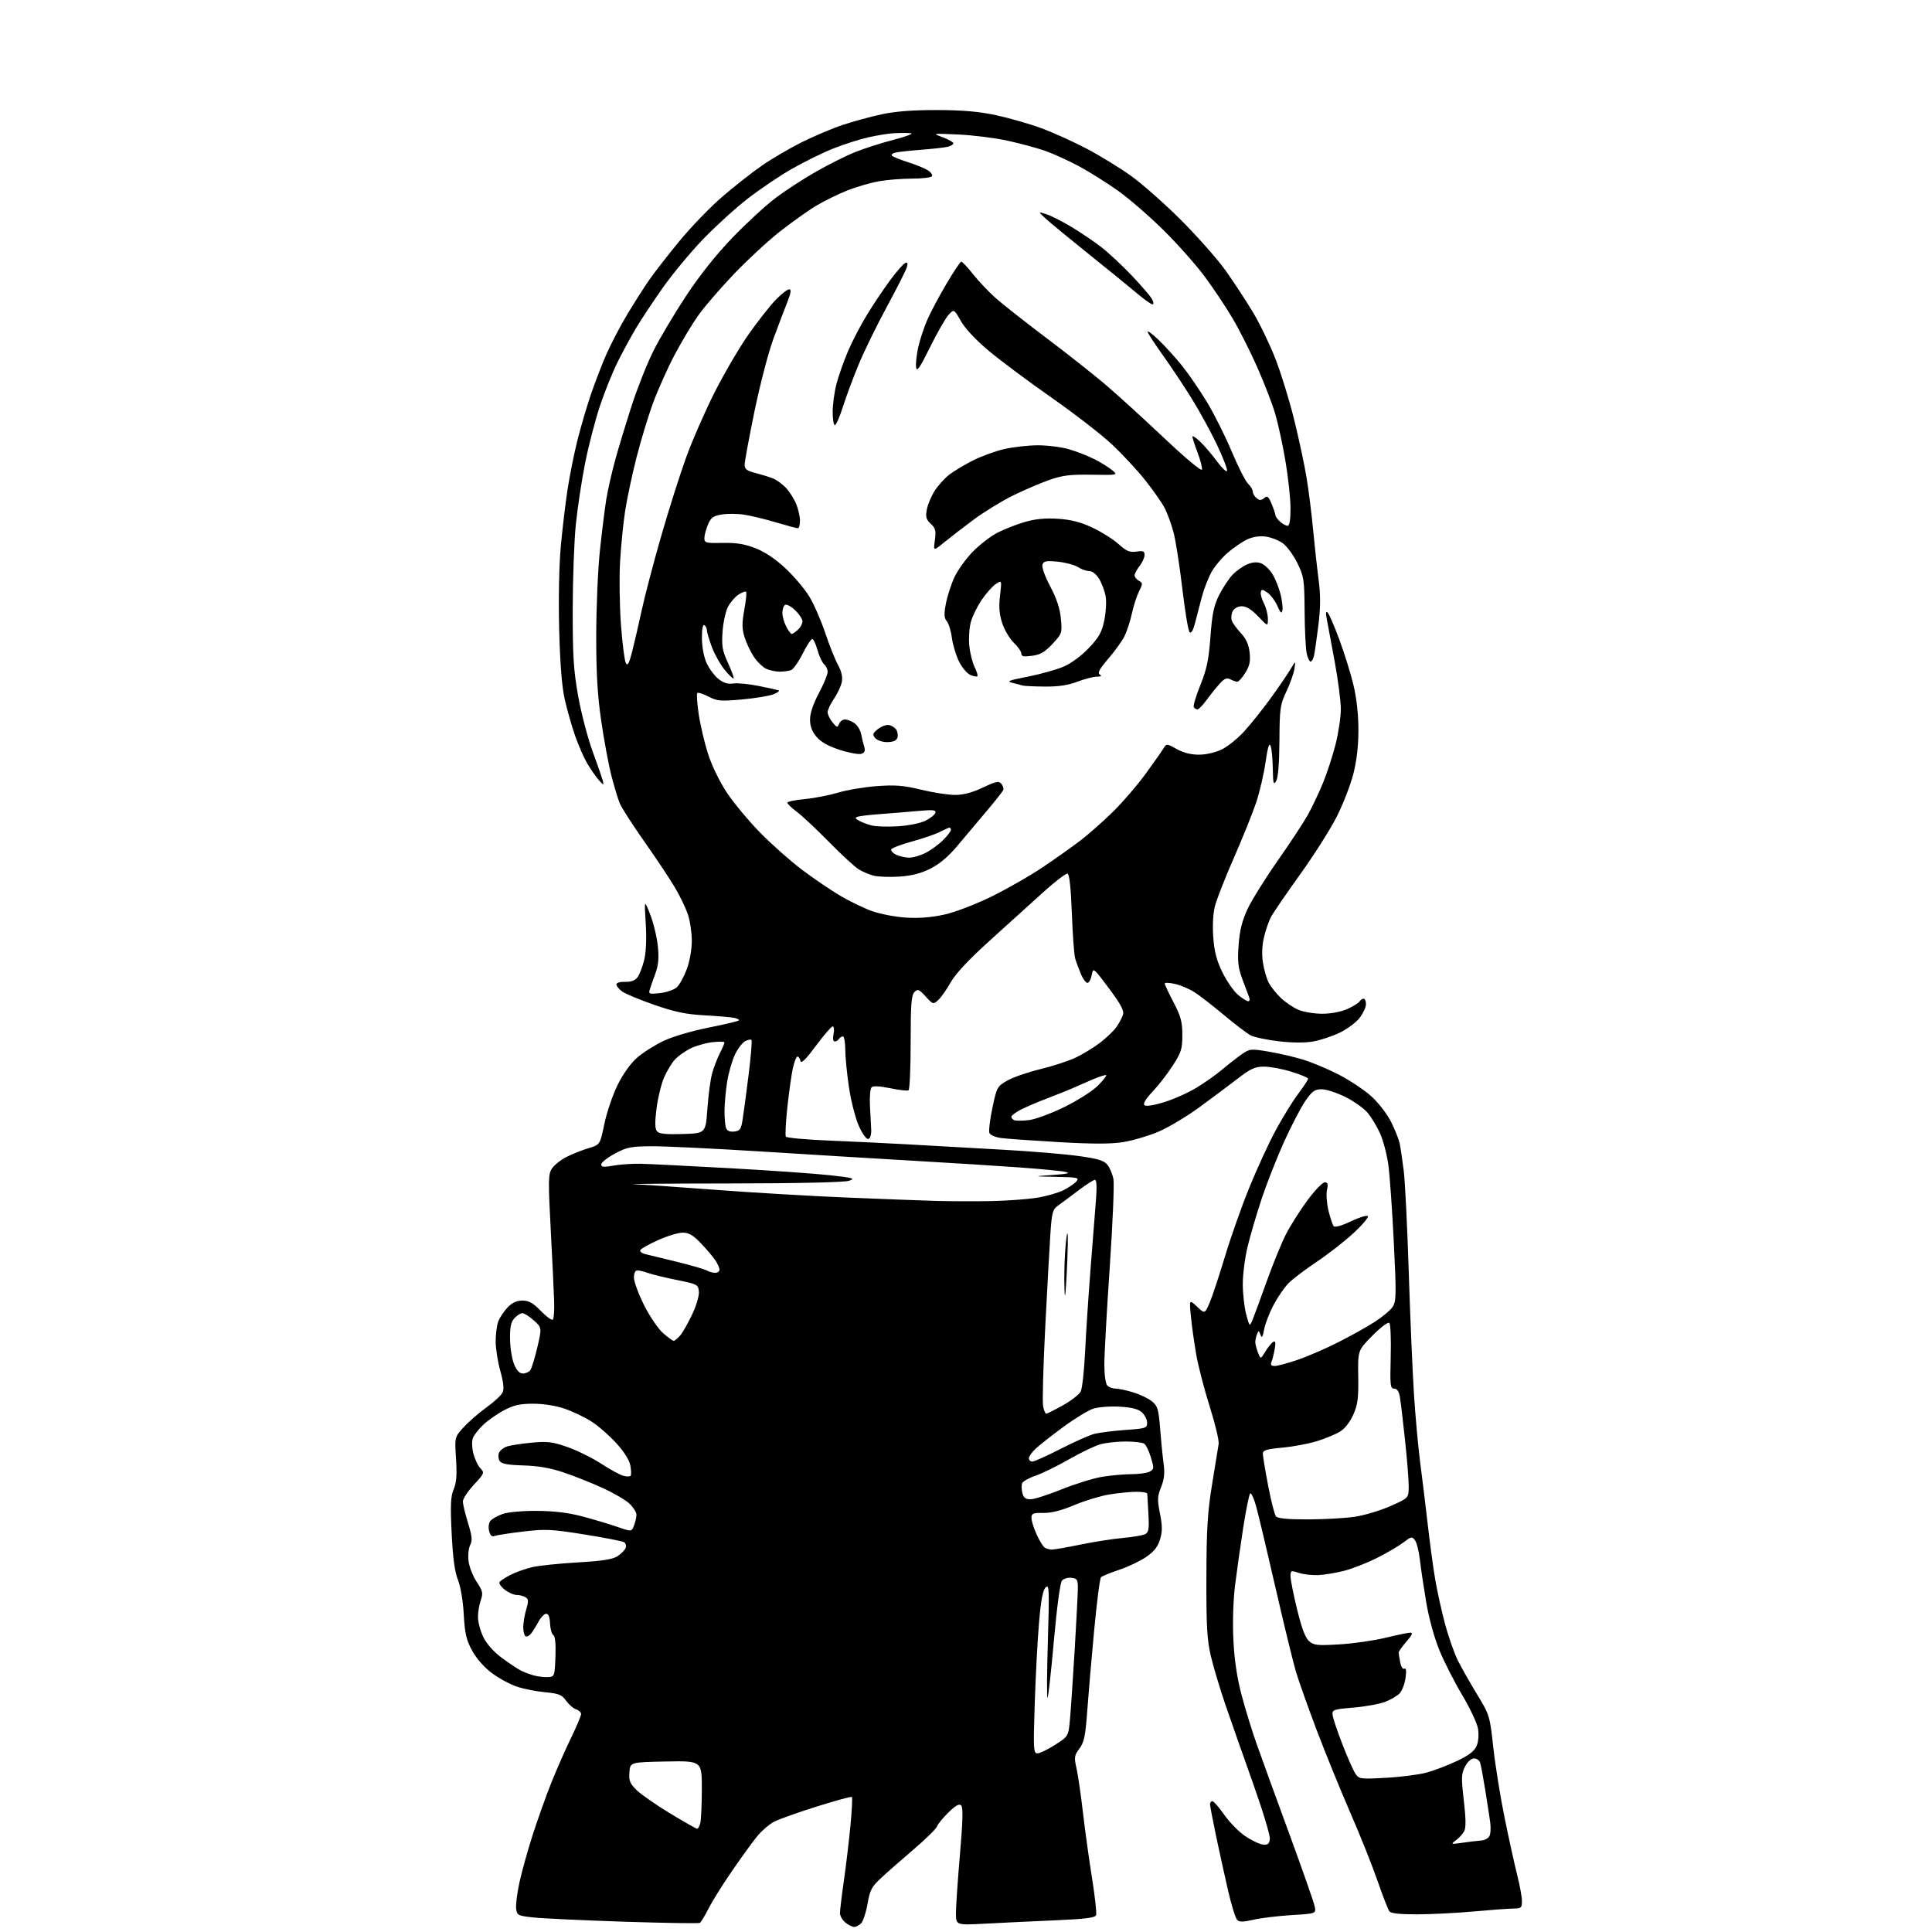 <?xml version="1.0" encoding="UTF-8" standalone="no"?>
<svg 
  version="1.1" 
  xmlns="http://www.w3.org/2000/svg" 
  xmlns:xlink="http://www.w3.org/1999/xlink" 
  xmlns:svg="http://www.w3.org/2000/svg"
  xmlns:rdf="http://www.w3.org/1999/02/22-rdf-syntax-ns#"
  xmlns:cc="http://creativecommons.org/ns#"
  xmlns:dc="http://purl.org/dc/elements/1.1/"
  viewBox="0 0 768 768"
  width="768"
  height="768"
>
<style>svg {background-color: white; }</style>"
<path stroke="none" fill="black" fill-rule="evenodd" d="M339.54,766.00C338.81,766.00 337.25,765.21 336.07,764.25C334.88,763.29 333.91,761.60 333.90,760.50C333.90,759.40 334.60,753.55 335.47,747.50C336.34,741.45 337.51,731.61 338.07,725.63C338.64,719.65 338.90,714.56 338.65,714.32C338.41,714.07 332.20,715.76 324.85,718.07C317.51,720.37 309.85,723.09 307.84,724.10C305.82,725.12 302.64,727.88 300.76,730.23C298.88,732.58 294.40,738.77 290.81,744.00C287.21,749.23 283.09,755.83 281.65,758.68C280.22,761.53 278.67,764.09 278.22,764.37C277.76,764.65 264.11,764.43 247.87,763.90C231.63,763.36 215.46,762.60 211.92,762.21C205.80,761.53 205.48,761.37 205.17,758.64C204.99,757.07 205.60,752.35 206.52,748.14C207.45,743.94 209.78,735.55 211.72,729.50C213.66,723.45 216.94,714.23 219.02,709.00C221.10,703.77 224.65,695.70 226.90,691.05C229.16,686.41 231.00,682.05 231.00,681.37C231.00,680.69 230.11,679.85 229.03,679.51C227.94,679.16 226.16,677.62 225.06,676.09C223.35,673.69 222.19,673.21 216.74,672.70C213.25,672.38 208.17,671.37 205.45,670.46C202.73,669.54 198.25,667.11 195.49,665.05C192.46,662.78 189.37,659.26 187.67,656.14C185.36,651.89 184.78,649.38 184.35,641.74C184.05,636.31 183.09,630.64 182.03,628.00C180.76,624.84 180.02,619.34 179.54,609.50C178.99,598.20 179.15,594.83 180.35,592.00C181.45,589.40 181.69,586.29 181.28,579.91C180.72,571.31 180.72,571.31 184.25,567.41C186.20,565.26 190.28,561.70 193.34,559.50C196.39,557.30 199.30,554.60 199.80,553.50C200.42,552.14 200.13,549.42 198.89,545.00C197.89,541.42 197.05,536.17 197.04,533.32C197.02,530.46 197.48,526.86 198.06,525.32C198.65,523.77 200.31,521.26 201.75,519.75C203.58,517.83 205.38,517.00 207.69,517.00C210.26,517.00 211.90,517.93 215.02,521.14C217.24,523.42 219.37,524.96 219.77,524.56C220.17,524.15 220.40,520.83 220.28,517.16C220.17,513.50 219.55,500.71 218.92,488.75C217.89,469.11 217.93,466.75 219.40,464.51C220.30,463.14 222.89,461.07 225.17,459.91C227.45,458.75 231.39,457.18 233.92,456.43C238.53,455.06 238.53,455.06 240.24,446.78C241.18,442.23 243.55,435.26 245.50,431.30C247.69,426.88 250.68,422.69 253.28,420.43C255.60,418.41 260.32,415.41 263.76,413.78C267.29,412.10 275.06,409.80 281.57,408.51C287.92,407.24 293.37,405.96 293.68,405.65C293.99,405.35 293.17,404.88 291.87,404.61C290.57,404.35 285.23,403.89 280.00,403.60C272.59,403.19 268.20,402.27 260.05,399.43C254.30,397.43 248.58,395.05 247.33,394.14C246.08,393.24 245.05,391.98 245.03,391.35C245.01,390.68 246.45,390.24 248.49,390.30C250.88,390.36 252.45,389.78 253.44,388.45C254.24,387.38 255.42,384.29 256.08,381.60C256.83,378.50 257.06,373.14 256.69,367.10C256.10,357.50 256.10,357.50 258.46,363.50C259.75,366.80 261.12,372.43 261.49,376.01C261.99,380.90 261.75,383.64 260.51,387.01C259.61,389.48 258.60,392.35 258.28,393.40C257.74,395.12 258.12,395.25 262.39,394.77C264.97,394.47 267.95,393.45 269.02,392.48C270.09,391.52 271.87,388.30 272.98,385.33C274.17,382.14 275.00,377.50 275.00,374.00C275.00,370.74 274.30,366.01 273.45,363.50C272.60,360.99 270.33,356.26 268.41,352.99C266.50,349.72 261.06,341.54 256.32,334.81C251.59,328.08 247.13,321.15 246.40,319.41C245.67,317.68 244.17,312.71 243.05,308.38C241.94,304.05 240.12,294.29 239.01,286.70C237.51,276.41 237.00,267.75 237.01,252.70C237.02,241.59 237.67,226.40 238.46,218.95C239.25,211.50 240.38,202.36 240.98,198.65C241.57,194.94 243.20,187.76 244.59,182.70C245.99,177.64 248.96,167.88 251.19,161.00C253.41,154.12 257.26,144.45 259.74,139.50C262.21,134.55 268.04,124.74 272.68,117.70C278.16,109.40 284.67,101.21 291.21,94.42C296.76,88.66 304.50,81.55 308.40,78.62C312.31,75.68 319.55,70.98 324.50,68.17C329.45,65.36 336.33,61.91 339.79,60.51C343.25,59.10 350.22,56.87 355.29,55.55C360.41,54.22 363.39,53.06 362.00,52.94C360.62,52.82 357.70,52.82 355.50,52.93C353.30,53.05 348.64,53.80 345.14,54.59C341.64,55.38 335.34,57.40 331.14,59.08C326.94,60.76 319.56,64.39 314.75,67.14C309.94,69.89 302.07,75.20 297.25,78.94C292.44,82.67 284.43,89.95 279.46,95.11C274.49,100.28 267.26,109.00 263.39,114.50C259.52,120.00 254.75,127.20 252.79,130.50C250.83,133.80 247.57,139.80 245.55,143.84C243.53,147.88 240.36,155.75 238.49,161.34C236.63,166.93 233.98,177.12 232.61,184.00C231.24,190.88 229.57,201.90 228.90,208.50C228.23,215.10 227.67,230.40 227.66,242.50C227.65,260.82 228.01,266.55 229.84,276.75C231.04,283.49 233.64,293.39 235.60,298.75C237.56,304.11 239.39,309.40 239.66,310.50C240.09,312.25 239.88,312.19 237.99,310.04C236.81,308.68 234.74,305.71 233.41,303.43C232.07,301.15 229.90,296.19 228.58,292.39C227.26,288.60 225.42,282.12 224.49,278.00C223.35,272.94 222.63,263.88 222.28,250.15C221.98,238.12 222.24,224.62 222.93,217.15C223.57,210.19 224.78,200.00 225.62,194.50C226.47,189.00 228.23,180.22 229.54,175.00C230.86,169.78 233.23,161.68 234.82,157.00C236.41,152.32 239.17,145.12 240.97,141.00C242.77,136.88 246.53,129.68 249.33,125.00C252.13,120.33 256.15,114.03 258.27,111.00C260.38,107.97 265.79,101.04 270.29,95.59C274.79,90.15 282.30,82.37 286.99,78.31C291.67,74.26 298.78,68.66 302.79,65.88C306.80,63.10 314.02,58.87 318.84,56.47C323.66,54.08 330.95,51.00 335.05,49.64C339.15,48.27 346.10,46.38 350.50,45.43C355.97,44.26 362.93,43.72 372.50,43.75C382.71,43.77 389.07,44.33 396.00,45.81C401.23,46.93 409.32,49.26 414.00,50.98C418.68,52.71 426.72,56.34 431.87,59.05C437.03,61.76 444.90,66.57 449.37,69.74C453.84,72.91 462.90,80.90 469.50,87.50C476.10,94.10 484.12,103.20 487.33,107.72C490.53,112.24 495.35,119.60 498.04,124.07C500.73,128.54 504.72,136.80 506.93,142.43C509.13,148.06 512.49,158.93 514.39,166.58C516.29,174.24 518.55,184.78 519.40,190.00C520.25,195.22 521.41,204.45 521.97,210.50C522.54,216.55 523.51,225.41 524.14,230.18C524.99,236.77 524.97,241.23 524.06,248.68C523.39,254.08 522.61,259.51 522.32,260.75C522.02,261.99 521.42,263.00 520.97,263.00C520.52,263.00 519.83,261.54 519.43,259.75C519.03,257.96 518.66,250.43 518.60,243.00C518.51,230.33 518.33,229.15 515.69,223.77C514.14,220.62 511.53,217.09 509.89,215.92C508.25,214.75 505.19,213.57 503.09,213.29C500.65,212.96 498.01,213.38 495.74,214.45C493.80,215.37 490.36,217.71 488.10,219.65C485.84,221.58 482.92,225.04 481.63,227.33C480.33,229.63 478.56,234.20 477.70,237.50C476.83,240.80 475.61,245.47 474.99,247.88C474.25,250.72 473.51,251.91 472.88,251.28C472.34,250.74 471.04,242.92 469.98,233.90C468.92,224.88 467.36,214.90 466.53,211.72C465.69,208.54 464.12,204.20 463.04,202.08C461.96,199.96 458.44,194.91 455.21,190.86C451.99,186.81 445.95,180.33 441.80,176.46C437.64,172.59 426.93,164.30 417.99,158.06C409.06,151.81 397.93,143.52 393.27,139.64C388.03,135.27 383.74,130.72 382.02,127.70C379.23,122.83 379.23,122.83 377.08,125.14C375.90,126.41 372.59,132.19 369.73,137.97C365.59,146.34 364.44,147.99 364.16,146.00C363.96,144.62 364.35,141.03 365.02,138.00C365.70,134.97 367.34,130.03 368.67,127.00C370.01,123.97 373.42,117.56 376.27,112.75C379.11,107.94 381.75,104.00 382.13,104.00C382.52,104.00 384.63,106.26 386.82,109.01C389.02,111.77 392.99,115.98 395.66,118.36C398.32,120.75 407.25,127.79 415.50,134.01C423.75,140.22 434.33,148.56 439.02,152.53C443.71,156.50 454.28,166.12 462.52,173.90C471.29,182.18 477.62,187.47 477.80,186.66C477.96,185.89 477.17,182.85 476.05,179.89C474.92,176.92 474.00,174.08 474.00,173.56C474.00,173.05 475.39,173.95 477.08,175.56C478.78,177.18 481.80,180.71 483.78,183.40C485.77,186.10 487.57,187.80 487.77,187.18C487.98,186.56 486.17,181.88 483.75,176.77C481.33,171.67 476.81,163.41 473.70,158.40C470.60,153.40 465.52,145.76 462.41,141.43C459.31,137.09 456.53,132.86 456.24,132.03C455.95,131.19 457.84,132.53 460.44,135.00C463.04,137.47 467.33,142.20 469.97,145.50C472.61,148.80 477.08,155.32 479.89,160.00C482.71,164.68 487.09,173.45 489.63,179.50C492.18,185.55 495.10,191.31 496.13,192.29C497.16,193.27 498.00,194.68 498.00,195.42C498.00,196.15 498.67,197.32 499.50,198.00C500.70,198.99 501.30,198.99 502.50,198.00C503.76,196.95 504.24,197.32 505.50,200.35C506.32,202.32 507.00,204.33 507.00,204.81C507.00,205.30 507.82,206.43 508.83,207.35C509.83,208.26 511.18,209.00 511.83,209.00C512.61,209.00 513.00,206.71 513.00,202.10C513.00,198.30 512.10,189.87 511.00,183.35C509.90,176.83 508.06,168.35 506.92,164.50C505.79,160.65 502.61,152.40 499.86,146.17C497.12,139.94 492.68,131.13 490.00,126.59C487.32,122.05 482.31,114.55 478.88,109.92C475.45,105.29 468.08,97.00 462.52,91.50C456.95,86.00 448.82,78.95 444.45,75.84C440.08,72.72 433.09,68.34 428.92,66.09C424.75,63.85 418.67,61.08 415.42,59.95C412.16,58.81 405.45,57.00 400.50,55.92C395.55,54.84 386.77,53.74 381.00,53.47C370.52,52.99 370.51,52.99 374.75,54.58C377.09,55.45 379.00,56.53 379.00,56.97C379.00,57.42 377.99,58.03 376.75,58.34C375.51,58.64 370.90,59.17 366.50,59.51C362.10,59.84 357.42,60.34 356.11,60.62C354.78,60.89 354.11,61.48 354.61,61.93C355.10,62.38 357.98,63.54 361.00,64.49C364.02,65.45 367.53,66.87 368.78,67.66C370.04,68.44 370.80,69.52 370.47,70.04C370.15,70.57 366.62,71.00 362.62,71.00C358.63,71.00 352.70,71.47 349.43,72.05C346.17,72.62 340.57,74.24 337.00,75.64C333.43,77.03 327.80,79.79 324.50,81.76C321.20,83.73 314.60,88.43 309.82,92.20C305.05,95.98 296.80,103.63 291.49,109.21C286.19,114.79 279.90,122.09 277.53,125.43C275.16,128.77 270.96,135.78 268.20,141.00C265.44,146.22 261.60,154.78 259.67,160.00C257.74,165.22 254.73,175.12 252.98,182.00C251.24,188.88 249.21,198.45 248.48,203.27C247.74,208.09 246.85,217.09 246.49,223.27C246.13,229.45 246.28,240.66 246.83,248.19C247.39,255.72 248.26,262.64 248.77,263.56C249.50,264.87 250.07,263.82 251.33,258.87C252.22,255.37 253.92,248.00 255.11,242.50C256.30,237.00 259.72,223.95 262.72,213.50C265.72,203.05 270.20,188.88 272.69,182.00C275.18,175.12 280.32,163.36 284.12,155.86C287.92,148.36 293.99,138.01 297.61,132.86C301.23,127.71 306.04,121.59 308.30,119.25C310.57,116.91 313.00,115.00 313.70,115.00C314.65,115.00 314.44,116.38 312.91,120.25C311.76,123.14 309.25,129.78 307.33,135.00C305.41,140.22 302.08,153.05 299.92,163.50C297.77,173.95 296.01,183.50 296.00,184.71C296.00,186.48 296.86,187.14 300.25,188.01C302.59,188.61 305.68,189.56 307.13,190.12C308.58,190.68 310.92,192.35 312.33,193.82C313.74,195.30 315.59,198.17 316.45,200.22C317.30,202.26 318.00,205.30 318.00,206.97C318.00,208.64 317.63,210.00 317.18,210.00C316.72,210.00 312.79,208.94 308.43,207.64C304.07,206.34 298.32,204.96 295.67,204.57C293.01,204.17 289.03,204.16 286.82,204.53C283.49,205.09 282.57,205.78 281.41,208.57C280.63,210.42 280.00,212.84 280.00,213.95C280.00,215.80 280.60,215.95 287.25,215.82C292.67,215.70 295.97,216.24 300.32,217.93C304.13,219.42 308.26,222.19 312.32,226.00C315.72,229.19 319.98,234.25 321.78,237.25C323.59,240.25 326.40,246.71 328.04,251.60C329.68,256.50 331.97,262.22 333.12,264.33C334.54,266.93 335.03,269.11 334.63,271.10C334.31,272.72 332.91,275.72 331.52,277.76C330.13,279.80 329.00,282.21 329.00,283.12C329.00,284.03 329.87,285.84 330.93,287.14C332.66,289.27 332.92,289.33 333.53,287.75C333.91,286.79 334.97,286.00 335.88,286.00C336.80,286.00 338.50,286.66 339.66,287.47C340.82,288.29 342.00,290.20 342.29,291.72C342.58,293.25 343.13,295.51 343.52,296.74C344.04,298.38 343.76,299.15 342.49,299.64C341.53,300.01 337.68,299.32 333.93,298.12C329.24,296.60 326.31,294.97 324.56,292.88C322.79,290.78 322.00,288.67 322.00,286.01C322.00,283.54 323.25,279.80 325.50,275.57C327.43,271.94 329.00,268.13 329.00,267.11C329.00,266.08 328.38,264.73 327.62,264.10C326.87,263.48 325.68,260.95 324.99,258.48C324.30,256.02 323.36,254.00 322.88,254.00C322.41,254.00 320.69,256.64 319.06,259.87C317.43,263.10 315.36,266.03 314.47,266.37C313.57,266.72 311.54,267.00 309.97,267.00C308.39,267.00 305.97,266.49 304.59,265.86C303.21,265.23 300.97,263.05 299.62,261.01C298.27,258.97 296.61,255.42 295.92,253.12C294.92,249.81 294.92,247.57 295.88,242.35C296.55,238.73 296.86,235.53 296.58,235.24C296.29,234.96 294.93,235.47 293.55,236.37C292.17,237.28 290.29,239.47 289.37,241.25C288.45,243.03 287.48,247.47 287.22,251.13C286.82,256.80 287.13,258.61 289.39,263.54C290.84,266.71 291.85,269.48 291.63,269.70C291.41,269.92 289.82,268.39 288.09,266.30C286.37,264.21 284.07,260.12 282.98,257.21C281.89,254.30 281.00,251.29 281.00,250.52C281.00,249.75 280.55,248.84 280.00,248.50C279.38,248.11 279.01,250.07 279.02,253.69C279.04,257.17 279.79,261.14 280.90,263.58C281.92,265.82 284.04,268.67 285.61,269.91C287.62,271.49 289.37,272.02 291.49,271.70C293.14,271.45 297.65,271.88 301.50,272.66C305.35,273.43 308.95,274.22 309.50,274.41C310.05,274.61 309.15,275.31 307.50,275.97C305.85,276.64 300.23,277.57 295.00,278.04C286.47,278.81 285.11,278.69 281.63,276.90C279.50,275.80 277.50,275.17 277.18,275.49C276.86,275.80 277.11,279.54 277.73,283.78C278.35,288.03 280.00,295.10 281.40,299.50C282.89,304.21 285.97,310.58 288.88,315.00C291.61,319.12 297.59,326.32 302.18,331.00C306.77,335.68 314.24,342.30 318.77,345.71C323.31,349.13 330.10,353.75 333.85,355.98C337.61,358.21 343.34,360.99 346.59,362.16C349.84,363.33 355.94,364.50 360.15,364.76C365.29,365.09 370.29,364.69 375.38,363.56C379.73,362.59 387.74,359.53 394.14,356.39C400.29,353.37 409.41,348.16 414.41,344.80C419.41,341.44 426.20,336.63 429.50,334.11C432.80,331.58 438.70,326.37 442.60,322.51C446.51,318.65 452.36,311.83 455.60,307.34C458.85,302.86 462.00,298.36 462.61,297.34C463.69,295.57 463.89,295.59 467.75,297.75C470.36,299.21 473.45,300.00 476.57,300.00C479.39,300.00 483.14,299.14 485.66,297.92C488.02,296.78 492.06,293.52 494.64,290.67C497.22,287.83 501.84,282.05 504.91,277.83C507.99,273.60 511.54,268.43 512.80,266.33C515.11,262.50 515.11,262.50 514.54,265.94C514.23,267.83 512.79,271.88 511.33,274.94C508.88,280.09 508.68,281.54 508.59,294.50C508.53,303.60 508.07,309.20 507.28,310.50C506.24,312.20 506.05,311.46 505.96,305.50C505.90,301.65 505.51,297.60 505.08,296.50C504.53,295.09 503.94,296.99 503.07,303.00C502.40,307.68 500.72,314.87 499.35,318.99C497.98,323.11 493.99,333.01 490.49,340.99C486.99,348.97 483.58,357.67 482.92,360.33C482.20,363.23 481.95,368.18 482.30,372.72C482.72,378.35 483.66,381.90 485.97,386.58C487.67,390.04 490.43,394.03 492.11,395.44C493.78,396.85 495.62,398.00 496.18,398.00C496.77,398.00 496.91,397.25 496.49,396.25C496.10,395.29 494.87,392.02 493.77,389.00C492.14,384.51 491.88,382.04 492.37,375.59C492.80,369.80 493.76,365.97 495.94,361.31C497.58,357.81 502.94,349.22 507.85,342.22C512.75,335.22 518.15,327.02 519.84,324.00C521.53,320.98 524.24,315.28 525.86,311.34C527.48,307.40 529.75,300.45 530.91,295.90C532.06,291.35 533.00,285.03 533.00,281.88C533.00,278.72 531.89,270.14 530.53,262.82C529.18,255.49 527.77,247.93 527.40,246.00C526.95,243.61 527.06,242.82 527.76,243.50C528.33,244.05 530.42,248.88 532.41,254.24C534.40,259.60 536.92,267.70 538.01,272.24C539.26,277.48 539.99,284.00 539.99,290.09C540.00,296.43 539.32,302.36 537.99,307.59C536.88,311.94 533.94,319.55 531.45,324.50C528.96,329.45 522.41,339.80 516.88,347.50C511.35,355.20 506.12,362.85 505.24,364.50C504.37,366.15 503.11,369.79 502.45,372.60C501.68,375.86 501.54,379.52 502.05,382.75C502.49,385.53 503.52,389.09 504.34,390.65C505.16,392.22 507.33,394.94 509.16,396.70C511.00,398.46 514.17,400.60 516.22,401.45C518.26,402.30 522.54,402.99 525.72,402.98C529.19,402.96 533.15,402.21 535.63,401.08C537.90,400.05 540.06,398.71 540.44,398.10C540.81,397.50 541.54,397.00 542.06,397.00C542.58,397.00 543.00,397.97 543.00,399.16C543.00,400.34 541.88,402.78 540.51,404.58C539.14,406.37 535.65,409.00 532.76,410.41C529.87,411.82 525.17,413.41 522.31,413.95C518.93,414.58 514.11,414.58 508.47,413.94C503.71,413.40 498.62,412.33 497.16,411.56C495.70,410.80 490.90,407.15 486.50,403.46C482.10,399.78 476.83,395.69 474.79,394.39C472.75,393.09 469.27,391.62 467.04,391.12C464.82,390.62 463.00,390.55 463.00,390.96C463.00,391.38 464.57,394.74 466.50,398.43C469.41,404.02 470.00,406.19 470.00,411.42C470.00,417.00 469.57,418.35 466.15,423.64C464.04,426.92 460.43,431.57 458.13,433.98C455.53,436.71 454.32,438.72 454.90,439.30C455.49,439.89 458.41,439.46 462.67,438.16C466.43,437.02 472.19,434.46 475.47,432.48C478.75,430.50 483.40,427.22 485.80,425.19C488.21,423.16 491.68,420.44 493.53,419.15C496.77,416.89 497.16,416.85 504.20,418.02C508.21,418.69 514.42,420.13 518.00,421.22C521.58,422.31 528.00,425.01 532.29,427.23C536.57,429.45 542.33,433.29 545.10,435.78C547.90,438.29 551.37,442.77 552.94,445.90C554.48,448.98 556.04,452.85 556.38,454.50C556.73,456.15 557.46,461.03 558.00,465.35C558.54,469.67 559.43,487.67 559.99,505.35C560.55,523.03 561.49,544.92 562.06,554.00C562.64,563.08 563.76,575.37 564.54,581.33C565.33,587.28 566.67,598.31 567.53,605.83C568.38,613.35 569.74,623.33 570.54,628.00C571.34,632.67 573.11,640.66 574.47,645.74C575.84,650.82 578.15,657.35 579.61,660.24C581.07,663.13 584.49,669.17 587.23,673.66C592.12,681.69 592.22,682.02 593.61,694.65C594.39,701.71 596.40,714.24 598.08,722.49C599.76,730.75 602.00,740.95 603.07,745.17C604.13,749.38 605.00,754.14 605.00,755.74C605.00,758.35 604.67,758.65 601.75,758.67C599.96,758.68 592.88,759.20 586.00,759.82C579.12,760.45 568.94,760.96 563.37,760.98C556.42,760.99 552.95,760.61 552.29,759.75C551.77,759.06 549.62,753.55 547.53,747.50C545.43,741.45 540.58,729.30 536.74,720.50C532.90,711.70 526.94,697.06 523.49,687.97C520.04,678.87 516.28,668.30 515.14,664.47C514.01,660.63 510.34,645.58 507.00,631.00C503.65,616.42 500.20,601.89 499.31,598.70C498.43,595.50 497.36,593.25 496.94,593.70C496.53,594.14 495.27,600.35 494.16,607.50C493.05,614.65 491.60,624.95 490.93,630.39C490.22,636.17 489.95,645.10 490.29,651.89C490.66,659.60 491.73,666.85 493.47,673.50C494.91,679.00 497.60,687.77 499.45,693.00C501.29,698.23 507.13,714.30 512.42,728.72C517.71,743.14 522.30,756.23 522.61,757.81C523.19,760.69 523.19,760.69 513.34,761.29C507.93,761.63 501.13,762.45 498.23,763.13C494.19,764.07 492.68,764.08 491.78,763.18C491.13,762.53 489.53,757.39 488.23,751.75C486.93,746.11 484.77,736.33 483.44,730.00C482.11,723.67 481.02,717.94 481.01,717.25C481.00,716.56 481.42,716.00 481.94,716.00C482.46,716.00 484.57,718.42 486.64,721.38C488.71,724.34 492.45,728.16 494.95,729.86C497.45,731.56 500.62,733.07 502.00,733.23C504.01,733.45 504.56,733.01 504.79,731.00C504.95,729.62 501.88,719.50 497.96,708.50C494.04,697.50 489.10,683.44 486.98,677.25C484.87,671.06 482.32,662.51 481.32,658.25C479.82,651.86 479.51,646.36 479.56,627.00C479.61,607.70 480.02,601.08 481.83,590.00C483.05,582.58 484.21,575.38 484.43,574.01C484.64,572.64 483.05,565.97 480.90,559.19C478.75,552.40 476.33,543.10 475.53,538.50C474.73,533.90 473.77,527.07 473.40,523.32C472.74,516.50 472.74,516.50 475.84,519.41C478.94,522.31 478.94,522.31 480.83,517.90C481.87,515.48 484.60,507.23 486.91,499.57C489.21,491.92 493.58,479.54 496.62,472.08C499.65,464.61 504.38,454.35 507.12,449.28C509.86,444.22 513.88,437.70 516.05,434.81C518.22,431.92 520.00,429.22 520.00,428.82C520.00,428.41 517.03,427.16 513.39,426.04C509.76,424.92 504.86,424.00 502.49,424.00C498.90,424.00 497.19,424.78 492.03,428.75C488.65,431.36 481.74,436.52 476.69,440.21C471.63,443.91 464.29,448.28 460.36,449.93C456.43,451.58 450.17,453.41 446.45,454.01C441.61,454.78 434.38,454.78 421.09,454.02C410.87,453.43 400.56,452.71 398.19,452.41C395.66,452.09 393.64,451.23 393.30,450.35C392.98,449.51 393.52,445.03 394.50,440.38C396.22,432.19 396.40,431.85 400.39,429.56C402.65,428.26 408.53,426.22 413.46,425.03C418.39,423.84 424.74,421.76 427.58,420.42C430.42,419.08 434.79,416.41 437.29,414.50C439.80,412.59 442.72,409.78 443.79,408.26C444.86,406.74 446.03,404.54 446.40,403.37C446.90,401.75 445.57,399.26 440.81,392.87C434.73,384.72 434.55,384.58 434.03,387.42C433.74,389.02 433.01,390.50 432.41,390.70C431.82,390.89 430.61,389.36 429.72,387.28C428.84,385.20 427.79,382.38 427.39,381.00C426.98,379.62 426.40,371.56 426.08,363.08C425.70,353.10 425.11,347.53 424.38,347.29C423.77,347.09 419.39,350.43 414.66,354.71C409.92,359.00 400.37,367.63 393.44,373.91C385.06,381.49 379.85,387.06 377.90,390.52C376.29,393.38 374.06,396.54 372.95,397.55C370.98,399.33 370.86,399.30 367.96,396.12C365.32,393.23 364.82,393.03 363.50,394.36C362.28,395.58 362.00,399.27 362.00,414.37C362.00,424.55 361.62,433.12 361.15,433.41C360.68,433.70 357.42,433.33 353.90,432.59C349.92,431.76 347.12,431.60 346.50,432.18C345.95,432.69 345.64,435.90 345.81,439.31C345.98,442.71 346.21,447.03 346.31,448.90C346.42,450.90 345.98,452.49 345.24,452.74C344.48,453.00 342.97,451.00 341.48,447.75C340.11,444.74 338.33,437.90 337.51,432.41C336.68,426.96 336.01,420.14 336.01,417.25C336.00,414.36 335.58,412.00 335.06,412.00C334.54,412.00 333.84,412.45 333.50,413.00C333.16,413.55 332.40,414.00 331.82,414.00C331.16,414.00 330.98,412.83 331.35,411.00C331.68,409.35 331.53,408.00 331.01,408.00C330.50,408.00 327.49,411.49 324.32,415.75C320.27,421.20 318.46,422.98 318.21,421.75C318.01,420.79 317.47,420.00 317.01,420.00C316.55,420.00 315.71,422.14 315.15,424.75C314.59,427.36 313.62,434.32 312.98,440.21C312.35,446.10 312.08,451.33 312.39,451.82C312.70,452.32 320.50,453.03 329.73,453.40C338.95,453.77 353.93,454.50 363.00,455.02C372.07,455.54 388.27,456.45 399.00,457.05C409.73,457.64 422.99,458.75 428.49,459.50C436.46,460.59 438.82,461.30 440.21,463.01C441.16,464.18 442.24,466.75 442.61,468.72C442.98,470.68 442.31,486.52 441.13,503.90C439.94,521.28 438.98,538.67 438.99,542.55C439.00,546.68 439.50,550.10 440.20,550.80C440.86,551.46 442.35,552.00 443.52,552.00C444.68,552.00 447.86,552.68 450.57,553.51C453.28,554.35 456.62,555.97 458.00,557.12C460.19,558.96 460.58,560.30 461.16,567.86C461.53,572.61 462.15,578.85 462.54,581.71C463.07,585.60 462.82,588.00 461.55,591.16C460.07,594.85 460.02,596.18 461.10,601.64C462.08,606.55 462.09,608.76 461.14,611.92C460.26,614.85 458.76,616.76 455.63,618.91C453.27,620.53 448.45,622.83 444.92,624.01C441.39,625.19 438.13,626.52 437.67,626.96C437.21,627.40 435.98,636.98 434.93,648.26C433.87,659.54 432.63,674.00 432.17,680.41C431.47,690.10 430.95,692.58 429.08,695.10C427.05,697.85 426.94,698.60 427.91,702.82C428.49,705.39 429.66,713.35 430.49,720.50C431.32,727.65 432.95,739.45 434.12,746.72C435.28,754.00 436.00,760.56 435.71,761.31C435.31,762.35 431.33,762.85 419.34,763.36C410.63,763.74 398.21,764.33 391.75,764.68C380.00,765.31 380.00,765.31 380.00,760.46C380.00,757.80 380.72,747.33 381.59,737.20C382.74,723.87 382.88,718.48 382.09,717.69C381.30,716.90 379.89,717.67 377.00,720.50C374.81,722.64 372.78,725.13 372.49,726.02C372.21,726.91 368.07,730.98 363.29,735.07C358.51,739.16 352.65,744.30 350.28,746.50C346.50,750.00 345.82,751.29 344.86,756.79C344.26,760.25 343.12,763.74 342.31,764.54C341.51,765.34 340.26,766.00 339.54,766.00zM581.50,732.50C584.25,732.10 587.53,731.71 588.79,731.64C590.04,731.56 591.49,730.83 592.00,730.00C592.52,729.17 592.69,726.70 592.39,724.50C592.09,722.30 591.19,716.45 590.39,711.50C589.60,706.55 588.70,701.71 588.40,700.75C588.11,699.79 587.01,699.00 585.96,699.00C584.82,699.00 583.38,700.31 582.37,702.24C580.88,705.13 580.83,706.61 581.89,715.74C582.73,722.94 582.77,726.56 582.03,727.94C581.46,729.02 579.98,730.64 578.74,731.56C576.58,733.16 576.68,733.19 581.50,732.50zM277.13,726.98C277.48,726.99 278.04,725.99 278.37,724.75C278.70,723.51 278.98,717.43 278.99,711.22C279.00,699.95 279.00,699.95 264.75,700.22C250.50,700.50 250.50,700.50 250.20,704.51C249.95,707.93 250.39,708.99 253.20,711.71C255.02,713.46 261.00,717.61 266.50,720.93C272.00,724.25 276.79,726.97 277.13,726.98zM550.86,706.71C556.71,706.40 564.02,705.46 567.09,704.63C570.17,703.79 575.64,701.69 579.26,699.97C584.02,697.69 586.15,696.04 587.01,693.97C587.71,692.28 587.92,689.50 587.53,687.16C587.16,684.98 584.34,679.00 581.27,673.85C578.20,668.71 574.12,660.71 572.21,656.07C570.14,651.02 568.01,643.26 566.91,636.74C565.91,630.75 564.78,623.19 564.41,619.94C564.05,616.69 563.18,613.26 562.49,612.31C561.32,610.71 560.99,610.77 557.86,613.16C556.01,614.57 551.30,617.33 547.41,619.29C543.51,621.26 537.64,623.56 534.36,624.41C531.08,625.26 526.39,626.03 523.95,626.13C521.50,626.23 518.04,625.82 516.25,625.23C513.17,624.20 513.00,624.27 513.00,626.60C513.00,627.95 514.18,633.88 515.62,639.78C517.42,647.17 518.89,651.08 520.37,652.38C522.26,654.04 523.63,654.19 532.50,653.66C538.00,653.33 546.24,652.14 550.81,651.03C555.39,649.91 559.82,649.00 560.67,649.00C561.76,649.00 561.30,650.03 559.10,652.53C557.40,654.48 556.00,656.45 556.00,656.91C556.00,657.37 556.28,659.15 556.62,660.86C556.98,662.63 557.69,663.69 558.27,663.33C558.95,662.91 559.11,664.15 558.74,666.92C558.42,669.25 557.40,672.00 556.46,673.04C555.52,674.08 552.89,675.64 550.61,676.51C548.33,677.38 542.65,678.41 537.98,678.80C529.99,679.47 529.51,679.64 529.74,681.74C529.86,682.96 531.59,688.14 533.57,693.23C535.54,698.33 537.85,703.57 538.69,704.89C540.19,707.22 540.46,707.26 550.86,706.71zM412.39,697.00C413.33,697.00 416.49,695.47 419.41,693.60C424.72,690.20 424.72,690.20 425.34,683.35C425.68,679.58 426.51,667.27 427.19,656.00C427.87,644.73 428.44,633.70 428.46,631.50C428.50,627.93 428.22,627.47 425.91,627.20C424.49,627.03 422.79,627.55 422.13,628.35C421.43,629.19 420.10,639.09 418.95,652.08C417.86,664.33 416.72,674.61 416.41,674.92C416.10,675.23 416.16,665.14 416.54,652.49C417.16,631.67 417.08,629.64 415.67,631.00C414.55,632.07 413.80,636.08 413.03,644.98C412.44,651.84 411.67,666.35 411.32,677.23C410.73,695.45 410.82,697.00 412.39,697.00zM218.00,666.67C220.41,666.51 220.51,666.23 220.80,658.59C220.99,653.44 220.69,650.43 219.95,649.97C219.32,649.58 218.74,647.52 218.65,645.38C218.55,642.82 218.03,641.50 217.12,641.50C216.36,641.50 214.96,642.96 214.00,644.74C213.05,646.52 211.70,648.65 211.02,649.48C210.33,650.30 209.37,650.73 208.89,650.43C208.40,650.13 208.00,648.50 208.00,646.81C208.00,645.12 208.53,641.96 209.18,639.79C210.16,636.52 210.12,635.69 208.93,634.94C208.14,634.44 206.55,634.02 205.38,634.02C204.22,634.01 202.08,633.06 200.63,631.92C199.17,630.78 198.24,629.42 198.56,628.91C198.88,628.39 200.87,627.09 202.98,626.01C205.10,624.93 209.00,623.55 211.66,622.95C214.32,622.34 222.44,621.50 229.69,621.08C239.47,620.51 243.56,619.87 245.49,618.60C246.93,617.65 248.37,616.19 248.70,615.34C249.03,614.49 248.75,613.46 248.08,613.05C247.42,612.64 240.35,611.26 232.36,609.98C219.27,607.88 216.90,607.76 208.08,608.80C202.71,609.43 197.59,610.22 196.70,610.56C195.54,611.01 194.90,610.45 194.43,608.58C194.05,607.07 194.28,605.37 194.97,604.54C195.62,603.75 197.81,602.52 199.83,601.82C201.95,601.07 207.73,600.56 213.50,600.60C220.33,600.65 226.03,601.34 231.50,602.80C235.90,603.97 242.11,605.82 245.29,606.92C251.08,608.92 251.08,608.92 252.04,606.39C252.57,605.01 253.00,603.08 253.00,602.12C253.00,601.16 251.76,599.19 250.25,597.74C248.74,596.29 243.90,593.47 239.50,591.47C235.10,589.46 228.12,586.68 224.00,585.30C218.80,583.55 213.91,582.70 208.04,582.53C201.79,582.35 199.33,581.89 198.63,580.78C198.11,579.95 197.97,578.53 198.32,577.62C198.66,576.71 199.99,575.57 201.26,575.09C202.54,574.61 206.96,573.89 211.10,573.51C217.62,572.89 219.56,573.12 225.57,575.22C229.39,576.55 235.44,579.53 239.01,581.86C242.58,584.18 246.53,586.34 247.80,586.66C249.06,586.98 250.35,586.98 250.67,586.67C250.98,586.35 250.94,584.51 250.58,582.59C250.17,580.37 248.09,577.08 244.95,573.64C242.21,570.64 237.81,566.80 235.16,565.10C232.51,563.40 227.72,561.11 224.51,560.00C220.95,558.78 216.09,558.00 211.99,558.00C206.73,558.00 204.25,558.55 200.40,560.58C197.70,562.00 193.99,564.59 192.15,566.33C190.31,568.07 188.43,570.45 187.98,571.62C187.51,572.82 187.59,575.50 188.18,577.81C188.75,580.04 190.00,582.69 190.97,583.69C192.66,585.42 192.55,585.70 188.37,590.21C185.96,592.80 184.00,595.79 184.00,596.85C184.00,597.92 184.92,601.76 186.04,605.39C187.66,610.65 187.84,612.42 186.92,614.14C186.29,615.32 185.98,618.16 186.24,620.45C186.50,622.73 187.95,626.48 189.46,628.77C191.90,632.45 192.09,633.29 191.11,636.11C190.50,637.87 190.00,640.89 190.00,642.83C190.00,644.78 190.95,648.34 192.12,650.74C193.42,653.43 196.20,656.58 199.37,658.93C202.19,661.03 205.62,663.34 207.00,664.05C208.38,664.76 210.85,665.68 212.50,666.09C214.15,666.50 216.62,666.76 218.00,666.67zM418.14,615.98C419.04,615.99 424.17,615.10 429.53,613.99C434.89,612.89 442.48,611.70 446.39,611.36C450.30,611.01 454.27,610.33 455.21,609.85C456.63,609.12 456.85,607.81 456.51,601.74C456.30,597.76 456.09,594.16 456.06,593.75C456.03,593.34 454.09,593.00 451.75,593.01C449.41,593.01 444.60,593.49 441.05,594.06C437.50,594.64 431.20,596.54 427.05,598.29C421.95,600.45 417.96,601.46 414.75,601.42C410.58,601.36 410.00,601.61 410.02,603.43C410.03,604.57 410.96,607.51 412.07,609.97C413.19,612.43 414.64,614.79 415.30,615.21C415.96,615.63 417.24,615.98 418.14,615.98zM519.87,603.98C526.27,603.97 534.60,603.51 538.39,602.96C542.18,602.42 548.58,600.51 552.62,598.73C559.96,595.50 559.96,595.50 559.98,590.85C559.99,588.29 559.33,579.96 558.51,572.35C557.70,564.73 556.78,557.04 556.47,555.25C556.09,553.07 555.35,552.00 554.20,552.00C552.67,552.00 552.53,550.74 552.83,539.39C553.02,532.45 552.77,526.37 552.29,525.89C551.79,525.39 548.92,527.55 545.59,530.91C539.76,536.80 539.76,536.80 539.92,547.17C540.06,555.80 539.73,558.35 537.97,562.33C536.68,565.24 534.61,567.89 532.68,569.08C530.93,570.15 526.80,571.87 523.50,572.89C520.20,573.91 514.01,575.07 509.75,575.46C503.47,576.04 502.00,576.49 502.00,577.84C502.00,578.75 502.94,584.45 504.09,590.50C505.24,596.55 506.64,602.06 507.21,602.75C507.93,603.62 511.77,603.99 519.87,603.98zM409.62,596.00C411.04,596.00 416.63,594.21 422.04,592.03C427.46,589.85 434.73,587.60 438.19,587.04C441.66,586.48 446.89,586.01 449.82,586.01C452.74,586.00 455.98,585.55 457.02,584.99C458.77,584.05 458.80,583.66 457.50,579.33C456.73,576.77 455.51,574.31 454.80,573.85C454.08,573.40 450.80,573.03 447.50,573.02C444.20,573.02 439.70,573.50 437.50,574.10C435.30,574.70 429.68,577.39 425.00,580.07C420.32,582.76 414.33,585.69 411.67,586.60C409.02,587.50 406.61,588.86 406.31,589.62C406.02,590.38 406.07,592.13 406.41,593.50C406.88,595.36 407.70,596.00 409.62,596.00zM410.37,581.00C411.12,581.00 416.13,578.75 421.50,576.00C426.86,573.25 432.88,570.57 434.88,570.03C436.87,569.50 442.44,568.78 447.25,568.44C455.48,567.86 456.00,567.69 456.00,565.57C456.00,564.32 455.07,562.47 453.93,561.43C452.45,560.09 449.90,559.45 445.02,559.17C441.26,558.96 436.55,559.32 434.56,559.98C432.57,560.64 427.24,563.89 422.72,567.21C418.20,570.53 413.26,574.40 411.75,575.81C410.24,577.22 409.00,578.96 409.00,579.69C409.00,580.41 409.62,581.00 410.37,581.00zM415.88,561.99C416.22,561.98 419.20,560.48 422.50,558.65C425.80,556.82 428.99,554.34 429.60,553.15C430.20,551.96 430.99,544.80 431.35,537.24C431.71,529.68 432.70,514.73 433.54,504.00C434.39,493.27 435.35,481.01 435.68,476.75C436.07,471.74 435.92,469.00 435.26,469.00C434.70,469.00 431.72,470.91 428.64,473.25C425.56,475.59 421.94,478.28 420.61,479.22C418.45,480.77 418.12,481.93 417.56,490.22C417.21,495.33 416.28,512.22 415.49,527.76C414.70,543.31 414.32,557.37 414.65,559.01C414.98,560.66 415.53,561.99 415.88,561.99zM207.83,546.00C208.89,546.00 210.21,545.44 210.76,544.75C211.31,544.06 212.58,539.96 213.59,535.63C215.42,527.77 215.42,527.77 212.19,524.88C210.42,523.30 208.37,522.00 207.64,522.00C206.91,522.00 205.49,522.91 204.48,524.02C203.09,525.56 202.68,527.55 202.75,532.37C202.80,535.85 203.53,540.34 204.37,542.35C205.38,544.76 206.55,546.00 207.83,546.00zM506.72,543.00C507.78,543.00 511.85,541.91 515.77,540.58C519.68,539.25 526.91,536.13 531.82,533.64C536.74,531.16 543.29,527.51 546.37,525.54C549.46,523.56 552.71,520.84 553.60,519.49C555.04,517.29 555.09,514.69 554.06,493.77C553.43,480.97 552.45,467.12 551.88,463.00C551.31,458.88 549.83,453.25 548.58,450.50C547.34,447.75 545.10,444.06 543.62,442.31C542.13,440.55 538.17,437.74 534.80,436.06C531.43,434.38 527.20,433.00 525.39,433.00C522.59,433.00 521.61,433.71 518.85,437.71C517.07,440.30 513.27,447.62 510.40,453.96C507.54,460.31 503.55,470.45 501.54,476.50C499.53,482.55 497.02,491.10 495.95,495.50C494.89,499.90 494.02,506.65 494.03,510.50C494.03,514.35 494.65,519.75 495.39,522.50C496.74,527.50 496.74,527.50 497.97,524.50C498.65,522.85 501.16,516.01 503.56,509.31C505.95,502.60 509.34,494.29 511.09,490.83C512.83,487.37 516.68,481.27 519.64,477.27C522.59,473.27 525.72,470.00 526.59,470.00C527.82,470.00 528.01,470.66 527.49,473.03C527.13,474.69 527.40,478.40 528.10,481.28C528.79,484.15 529.73,486.92 530.17,487.44C530.66,488.00 533.37,487.23 536.98,485.51C540.28,483.93 543.32,483.00 543.74,483.43C544.16,483.86 541.58,486.91 538.01,490.20C534.43,493.50 527.83,498.65 523.34,501.64C518.84,504.63 513.81,508.46 512.17,510.14C510.52,511.83 507.83,515.75 506.20,518.85C504.58,521.96 502.91,526.30 502.50,528.50C501.92,531.62 501.61,532.08 501.06,530.57C500.40,528.79 500.30,528.77 499.67,530.40C499.30,531.37 499.00,532.77 499.00,533.52C499.00,534.26 499.47,536.11 500.05,537.62C501.09,540.38 501.09,540.38 502.97,537.30C504.00,535.60 505.39,533.87 506.08,533.45C507.00,532.88 507.17,533.54 506.74,536.09C506.43,537.97 505.86,540.29 505.48,541.25C504.96,542.55 505.28,543.00 506.72,543.00zM267.81,533.00C268.22,533.00 269.39,532.03 270.41,530.84C271.42,529.65 273.58,525.85 275.20,522.39C276.88,518.79 278.01,514.90 277.82,513.30C277.52,510.64 277.08,510.42 269.28,508.86C264.76,507.95 259.63,506.72 257.88,506.11C256.13,505.50 254.09,505.00 253.35,505.00C252.53,505.00 252.00,506.13 252.00,507.88C252.00,509.47 253.81,514.38 256.02,518.80C258.23,523.21 261.62,528.21 263.55,529.91C265.49,531.61 267.40,533.00 267.81,533.00zM423.37,514.92C423.17,515.15 423.04,511.10 423.09,505.92C423.14,500.74 423.55,494.25 424.00,491.50C424.52,488.33 424.63,491.61 424.29,500.50C423.99,508.20 423.58,514.69 423.37,514.92zM284.25,505.97C285.21,505.99 286.00,505.43 286.00,504.72C286.00,504.02 285.26,502.33 284.35,500.97C283.45,499.61 280.88,496.59 278.64,494.25C275.52,490.98 273.84,490.00 271.39,490.00C269.63,490.00 265.27,491.31 261.71,492.91C258.15,494.50 254.94,496.29 254.58,496.88C254.19,497.49 255.09,498.21 256.71,498.58C258.24,498.93 263.99,500.33 269.47,501.68C274.95,503.04 280.13,504.55 280.97,505.04C281.81,505.54 283.29,505.95 284.25,505.97zM394.00,477.45C400.32,477.32 408.56,476.72 412.29,476.11C416.03,475.50 420.79,474.13 422.86,473.07C424.94,472.01 427.22,470.44 427.94,469.57C429.11,468.16 428.27,467.98 419.87,467.82C410.50,467.63 410.50,467.63 418.50,467.07C424.42,466.65 425.72,466.33 423.50,465.84C421.85,465.47 413.75,464.69 405.50,464.09C397.25,463.49 378.80,462.32 364.50,461.50C350.20,460.67 322.75,459.01 303.50,457.79C284.25,456.58 264.28,455.62 259.12,455.65C250.74,455.70 249.18,456.02 244.38,458.60C241.42,460.20 239.01,462.11 239.00,462.86C239.00,463.94 239.98,464.05 243.75,463.36C246.36,462.89 251.20,462.55 254.50,462.61C257.80,462.68 273.77,463.47 290.00,464.37C306.23,465.27 324.23,466.54 330.00,467.18C339.24,468.20 340.14,468.47 337.50,469.37C335.64,470.00 317.55,470.41 290.00,470.44C265.52,470.47 248.43,470.61 252.00,470.75C255.57,470.89 270.20,471.89 284.50,472.98C298.80,474.06 321.98,475.43 336.00,476.02C350.02,476.60 366.23,477.21 372.00,477.38C377.77,477.54 387.68,477.57 394.00,477.45zM271.40,450.79C280.50,450.50 280.50,450.50 281.19,440.83C281.57,435.51 282.40,429.22 283.04,426.84C283.68,424.46 285.06,420.84 286.10,418.80C287.15,416.75 288.00,414.77 288.00,414.40C288.00,414.03 285.78,413.98 283.07,414.31C280.36,414.63 276.42,415.77 274.32,416.85C272.22,417.92 269.51,419.87 268.30,421.17C267.09,422.46 265.17,425.63 264.03,428.19C262.90,430.76 261.53,436.33 260.99,440.58C260.28,446.21 260.32,448.68 261.16,449.69C262.01,450.72 264.60,451.00 271.40,450.79zM291.88,449.80C294.15,449.54 294.60,448.89 295.21,445.00C295.60,442.52 296.67,434.52 297.59,427.21C298.50,419.90 299.01,413.68 298.71,413.38C298.41,413.08 297.28,413.32 296.18,413.90C295.09,414.49 293.27,416.89 292.15,419.23C291.02,421.58 289.63,426.43 289.06,430.00C288.48,433.57 288.01,438.83 288.01,441.67C288.00,444.51 288.28,447.57 288.63,448.47C289.04,449.54 290.17,450.00 291.88,449.80zM409.00,445.26C411.48,444.98 417.76,442.66 422.97,440.12C428.18,437.58 434.18,433.78 436.31,431.67C438.43,429.56 439.97,427.64 439.74,427.40C439.50,427.17 437.10,427.92 434.40,429.07C431.71,430.22 428.05,431.82 426.27,432.62C424.50,433.42 420.07,435.19 416.43,436.56C412.80,437.93 408.06,439.95 405.91,441.04C403.76,442.14 402.00,443.44 402.00,443.94C402.00,444.43 402.56,445.05 403.25,445.31C403.94,445.57 406.52,445.55 409.00,445.26zM357.50,348.46C353.65,348.71 349.05,348.54 347.28,348.09C345.50,347.63 342.80,346.48 341.28,345.53C339.75,344.58 334.45,339.69 329.50,334.65C324.55,329.62 318.81,324.24 316.75,322.71C314.69,321.17 313.00,319.55 313.00,319.10C313.00,318.65 316.10,318.00 319.88,317.65C323.67,317.30 329.63,316.14 333.13,315.09C336.63,314.03 343.55,312.87 348.50,312.50C355.86,311.95 359.09,312.21 366.14,313.91C370.89,315.06 376.96,316.00 379.64,316.00C382.94,316.00 386.49,315.06 390.69,313.07C395.89,310.61 397.06,310.37 398.03,311.54C398.67,312.31 399.03,313.40 398.84,313.96C398.66,314.53 395.73,318.26 392.34,322.25C388.95,326.24 383.74,332.43 380.77,336.00C377.10,340.42 373.62,343.38 369.93,345.25C366.08,347.20 362.47,348.13 357.50,348.46zM361.29,340.93C362.82,340.97 365.81,340.12 367.92,339.04C370.04,337.96 373.17,335.68 374.88,333.96C376.60,332.25 378.00,330.43 378.00,329.92C378.00,329.42 377.75,329.00 377.45,329.00C377.15,329.00 375.46,329.75 373.70,330.66C371.94,331.58 366.92,333.30 362.55,334.50C358.18,335.70 354.46,337.12 354.28,337.67C354.09,338.22 354.97,339.16 356.22,339.77C357.47,340.37 359.76,340.90 361.29,340.93zM356.93,328.46C361.09,328.20 365.90,327.23 367.87,326.25C369.81,325.29 371.59,323.87 371.83,323.11C372.18,321.96 370.95,321.83 364.88,322.38C360.82,322.75 354.12,323.30 350.00,323.60C345.88,323.90 341.82,324.37 341.00,324.64C339.79,325.04 339.87,325.34 341.47,326.24C342.55,326.84 344.80,327.70 346.47,328.13C348.13,328.57 352.84,328.71 356.93,328.46zM352.65,295.00C350.74,295.00 348.66,294.29 347.90,293.39C346.76,292.00 346.90,291.50 348.95,289.84C350.26,288.78 352.23,288.04 353.32,288.20C354.41,288.37 355.75,289.23 356.31,290.11C356.86,291.00 357.04,292.46 356.69,293.36C356.28,294.44 354.89,295.00 352.65,295.00zM476.01,282.00C475.52,282.00 474.86,281.59 474.55,281.09C474.24,280.59 475.41,276.65 477.16,272.34C479.71,266.02 480.49,262.30 481.17,253.13C481.84,244.05 482.53,240.73 484.58,236.63C485.99,233.81 488.35,230.21 489.82,228.63C491.29,227.05 493.94,225.14 495.70,224.38C497.90,223.44 499.66,223.30 501.33,223.93C502.66,224.44 504.67,226.35 505.80,228.18C506.93,230.00 508.37,233.59 509.02,236.15C509.66,238.70 510.00,241.63 509.77,242.65C509.46,244.07 508.99,243.65 507.79,240.88C506.92,238.89 505.15,236.52 503.86,235.60C501.85,234.19 501.45,234.16 501.19,235.41C501.02,236.21 501.58,238.22 502.44,239.88C503.30,241.54 504.00,244.29 504.00,245.99C504.00,249.08 504.00,249.08 500.15,245.04C497.57,242.33 495.45,241.00 493.69,241.00C492.13,241.00 490.65,241.78 490.04,242.93C489.47,243.99 489.30,245.68 489.65,246.68C490.00,247.68 491.63,249.92 493.26,251.66C495.34,253.89 496.38,256.17 496.74,259.35C497.13,262.87 496.76,264.65 495.04,267.43C493.83,269.40 492.39,271.00 491.85,271.00C491.31,271.00 490.06,270.57 489.08,270.04C487.69,269.30 486.75,269.69 484.84,271.79C483.49,273.28 481.15,276.19 479.64,278.25C478.13,280.31 476.50,282.00 476.01,282.00zM415.24,272.92C410.98,272.88 407.05,272.69 406.50,272.51C405.95,272.33 404.15,271.85 402.50,271.46C399.95,270.85 400.87,270.48 408.60,268.97C413.60,267.99 419.99,266.20 422.80,264.99C425.85,263.68 429.89,260.69 432.85,257.57C436.88,253.30 438.00,251.30 438.97,246.63C439.63,243.48 439.87,239.20 439.52,237.12C439.17,235.04 438.01,231.91 436.95,230.17C435.80,228.27 434.21,227.00 432.98,227.00C431.85,227.00 429.86,226.30 428.54,225.44C427.23,224.58 423.65,223.61 420.60,223.30C416.01,222.82 414.93,223.01 414.41,224.38C414.03,225.36 415.28,228.91 417.49,233.11C420.07,238.02 421.37,241.96 421.73,245.99C422.25,251.65 422.16,251.91 418.38,255.96C415.35,259.20 413.56,260.25 410.25,260.69C406.95,261.14 406.00,260.94 406.00,259.82C406.00,259.02 404.66,257.09 403.03,255.53C401.39,253.96 399.32,250.48 398.43,247.80C397.23,244.18 397.00,241.33 397.53,236.76C398.24,230.59 398.24,230.59 395.87,232.13C394.57,232.98 392.04,235.81 390.26,238.43C388.48,241.04 386.52,245.06 385.90,247.34C385.29,249.63 385.02,253.86 385.32,256.75C385.61,259.64 386.57,263.43 387.43,265.16C388.30,266.90 388.78,268.55 388.51,268.82C388.23,269.10 386.94,268.84 385.63,268.24C384.32,267.65 382.30,265.19 381.14,262.78C379.97,260.37 378.73,256.18 378.37,253.45C378.02,250.73 377.11,247.79 376.36,246.92C375.28,245.66 375.20,244.21 376.00,239.99C376.56,237.05 378.06,232.36 379.35,229.56C380.63,226.76 383.93,222.16 386.68,219.33C389.43,216.51 393.91,213.07 396.63,211.69C399.36,210.31 404.23,208.41 407.46,207.47C411.56,206.28 415.52,205.90 420.53,206.22C425.76,206.56 429.50,207.52 434.23,209.73C437.82,211.41 442.49,214.34 444.62,216.26C447.81,219.13 449.08,219.66 451.75,219.26C454.43,218.86 455.00,219.10 454.98,220.64C454.97,221.66 454.08,223.62 453.00,225.00C451.92,226.38 451.03,228.04 451.02,228.70C451.01,229.36 451.77,230.33 452.71,230.86C454.31,231.75 454.31,232.02 452.75,235.16C451.84,237.00 450.56,240.97 449.91,244.00C449.26,247.03 447.93,251.07 446.95,253.00C445.97,254.93 443.08,258.93 440.52,261.90C437.04,265.96 436.20,267.51 437.19,268.14C438.09,268.71 437.72,268.97 436.00,268.99C434.62,268.99 431.13,269.90 428.24,271.00C424.52,272.41 420.71,272.98 415.24,272.92zM314.70,252.00C315.05,252.00 316.17,251.26 317.17,250.35C318.18,249.43 319.00,247.94 319.00,247.03C319.00,246.12 317.69,244.12 316.08,242.58C314.48,241.04 312.68,240.08 312.08,240.45C311.49,240.82 311.00,242.24 311.00,243.61C311.00,244.98 311.69,247.43 312.53,249.05C313.36,250.67 314.34,252.00 314.70,252.00zM375.28,215.63C371.02,219.12 371.02,219.12 371.63,214.70C372.14,210.97 371.89,209.97 369.99,208.21C368.13,206.48 367.87,205.50 368.45,202.44C368.83,200.41 370.28,197.02 371.68,194.91C373.08,192.80 375.68,189.95 377.47,188.59C379.26,187.23 383.40,184.75 386.67,183.09C389.94,181.43 395.52,179.38 399.06,178.55C402.60,177.71 408.68,177.02 412.57,177.01C416.46,177.01 422.08,177.73 425.07,178.61C428.06,179.50 432.53,181.25 435.01,182.51C437.49,183.76 440.64,185.71 442.01,186.83C444.50,188.88 444.50,188.88 434.00,188.71C425.32,188.57 422.37,188.94 417.00,190.83C413.43,192.09 406.90,194.90 402.50,197.07C398.10,199.25 391.13,203.53 387.02,206.58C382.90,209.64 377.62,213.71 375.28,215.63zM331.87,169.00C331.39,169.00 331.00,166.62 331.00,163.71C331.00,160.80 331.68,155.82 332.50,152.65C333.33,149.47 335.38,143.64 337.06,139.69C338.74,135.73 342.19,129.12 344.72,125.00C347.25,120.88 351.38,114.71 353.91,111.31C356.43,107.90 359.09,104.87 359.82,104.56C360.77,104.16 360.95,104.62 360.48,106.26C360.12,107.49 356.53,114.58 352.51,122.00C348.49,129.43 343.43,139.78 341.28,145.00C339.12,150.22 336.32,157.76 335.05,161.75C333.79,165.74 332.36,169.00 331.87,169.00zM458.12,121.00C457.60,121.00 454.77,118.97 451.83,116.49C448.90,114.01 440.47,107.14 433.09,101.24C425.72,95.33 418.07,89.04 416.09,87.26C412.50,84.01 412.50,84.01 416.00,85.17C417.93,85.81 422.43,88.09 426.00,90.25C429.57,92.40 434.84,95.97 437.71,98.17C440.57,100.37 446.05,105.48 449.88,109.51C453.71,113.54 457.35,117.78 457.96,118.92C458.60,120.12 458.67,121.00 458.12,121.00z" />

</svg>